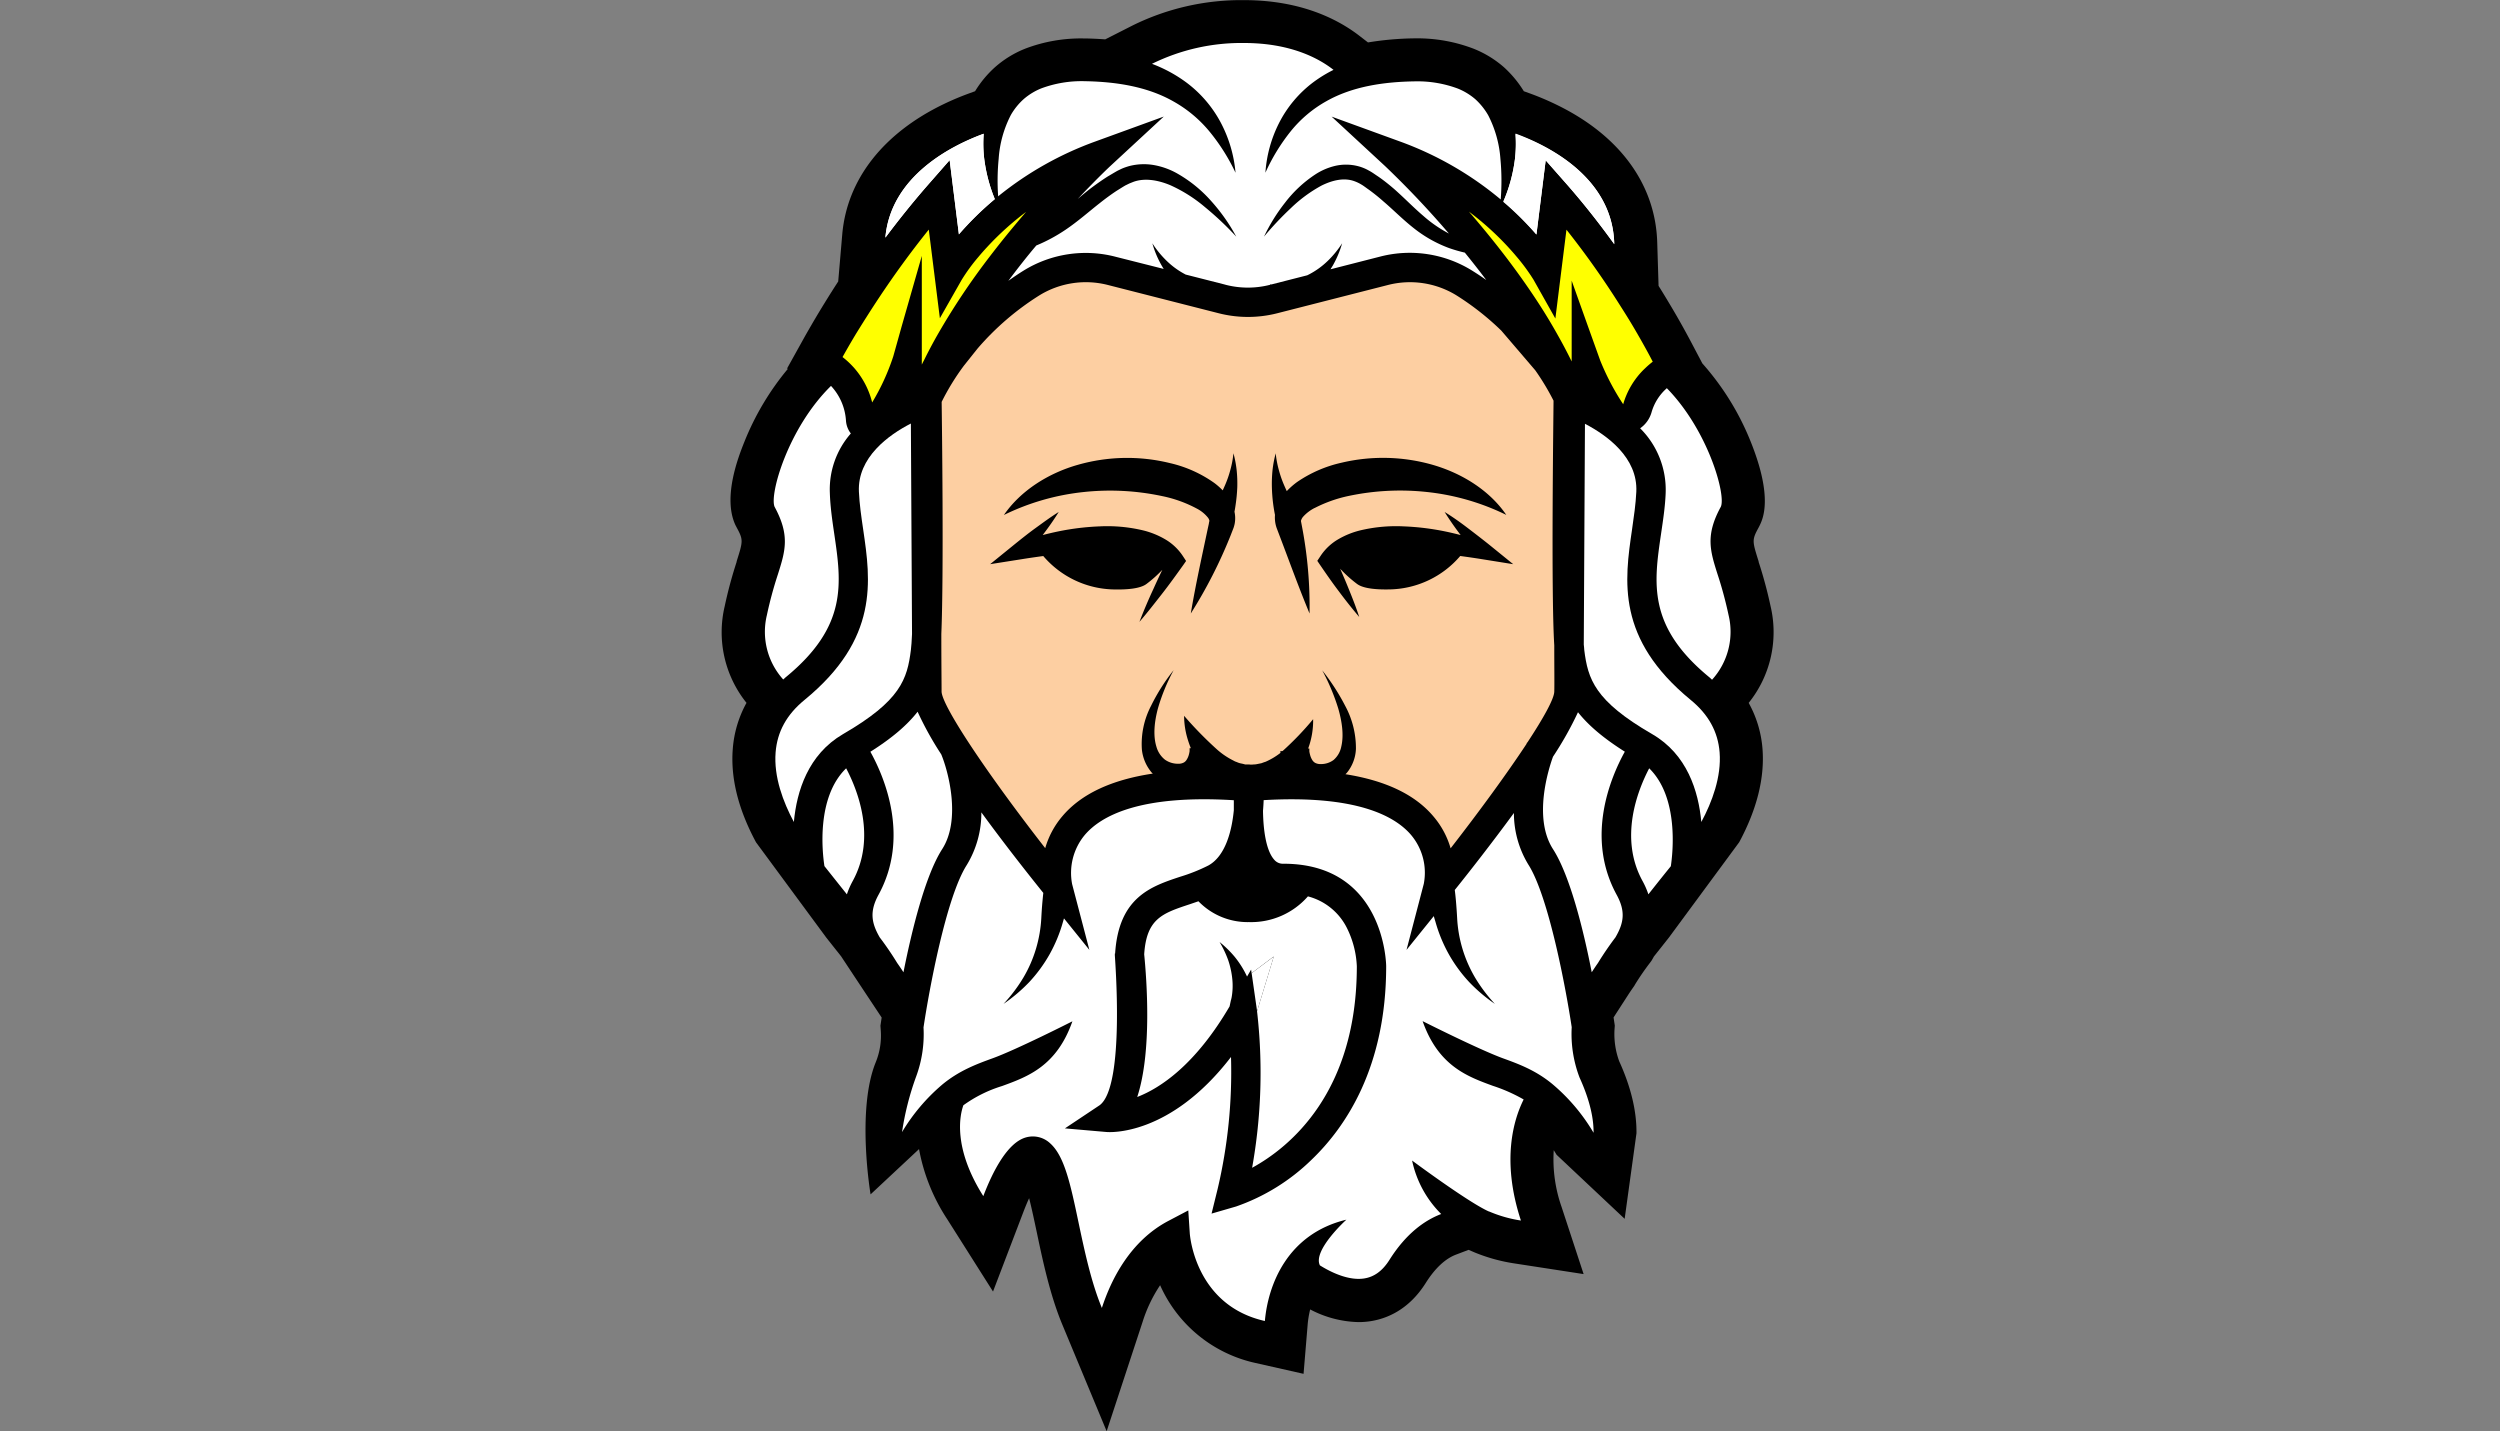 <svg style="" viewBox="0 0 613.36 351.12" xmlns="http://www.w3.org/2000/svg" data-name="Calque 1" id="Calque_1"><rect x="0" y="0" width="613.36" height="351.12" fill="#808080" stroke="none"/><defs><style>.cls-1{fill:#fff;}.cls-2{fill:#ff0;}.cls-3{fill:#fdcfa2;}.cls-4{fill:none;stroke:#fff;stroke-miterlimit:10;stroke-width:9px;}</style></defs><title>zeus-vecto</title><path class="XcpgeBkj_0" transform="translate(-114.85 -122.08)" d="M543.88,294.53a27.7,27.7,0,0,0,5.37-23.72,106.21,106.21,0,0,0-2.93-10.87l0-.12c-1.57-5-1.67-5.26,0-8.32l.3-.59c.78-1.67,3.16-6.76-2.06-20a65.56,65.56,0,0,0-12.05-19.67l-2.79-5.29c-1.24-2.35-2.68-4.94-4.17-7.49-1.18-2-2.45-4.13-3.78-6.24l-.33-10.69c-.42-14-8.94-25.87-24-33.41a67.76,67.76,0,0,0-7.16-3.09l-1.57-.57a27.09,27.09,0,0,0-4.84-5.85,25.67,25.67,0,0,0-7.11-4.43l-.24-.1A38.58,38.58,0,0,0,462,131.49h-.14a75.21,75.21,0,0,0-11.38,1l-2-1.54c-5.14-4-14.25-8.84-28.45-8.84a60.25,60.25,0,0,0-27.37,6.25l-6.65,3.38c-1.59-.12-3.25-.2-4.95-.23h-.43a38.41,38.41,0,0,0-14.23,2.5l-.27.11a25.25,25.25,0,0,0-7.12,4.41,26.29,26.29,0,0,0-4.93,5.93l-1.59.58c-2.07.76-4.11,1.62-6.06,2.56-14.88,7.16-23.73,18.48-24.93,31.88l-1,11.66c-1.62,2.48-3.18,5-4.64,7.41-1.58,2.63-2.78,4.74-3.5,6l-4.4,7.92.17.13a66.47,66.47,0,0,0-10.65,17.88c-1.34,3.35-5.42,13.55-2.19,20.44l.29.56c1.67,3.06,1.57,3.36,0,8.33l0,.12a105.89,105.89,0,0,0-2.92,10.85A27.65,27.65,0,0,0,298,294.52a27.58,27.58,0,0,0-3.37,11.34c-.56,7.11,1.36,14.8,5.71,22.88l17.26,23.41,3.63,4.58c.12.21,9.93,15,9.93,15l-.3,2,.08,1.14a17.29,17.29,0,0,1-1.24,7.85c-4.76,11.72-1.26,32.39-1.26,32.39L340.33,404a46.39,46.39,0,0,0,6.9,17.18l11.25,17.77,7.5-19.65c.45-1.17.9-2.26,1.36-3.25.67,2.63,1.31,5.7,1.85,8.23,1.45,6.9,3.26,15.5,6.29,22.77l10.88,26.17,8.85-26.92a34.92,34.92,0,0,1,4.27-8.9,33.45,33.45,0,0,0,23.4,19.08l11.79,2.66,1-12a24.31,24.31,0,0,1,.62-3.8,26.59,26.59,0,0,0,11.86,3.11,19.07,19.07,0,0,0,2.86-.21c3.88-.58,9.4-2.67,13.63-9.38,2.29-3.63,4.82-6,7.52-7l3-1.14,1.51.65a42.28,42.28,0,0,0,9.71,2.68l17,2.62L498,418.27a35.42,35.42,0,0,1-1.95-14q.36.56.7,1.13l16.7,15.71,2.9-21c.06-5.41-1.37-11.37-4.24-17.66a19.49,19.49,0,0,1-1.16-7.61l.08-1.14-.3-2,3.49-5.4c.41-.64.83-1.26,1.28-1.9l.3-.43.24-.42a63.46,63.46,0,0,1,3.64-5.28l.36-.49.28-.48c.11-.2.23-.4.3-.54l3.68-4.65,17.26-23.41c4.34-8.07,6.26-15.77,5.71-22.88A27.57,27.57,0,0,0,543.88,294.53Z"></path><path transform="translate(-114.85 -122.08)" d="M491.81,179.58l2.27-18.21,5.28,6c4.29,4.9,8.14,9.85,11.54,14.56,0-.05,0-.1,0-.15-.49-16.22-16.22-24-24.22-26.93a32.1,32.1,0,0,1-.14,6.22,38.3,38.3,0,0,1-2.84,10.41A75.69,75.69,0,0,1,491.81,179.58Z" class="cls-1 XcpgeBkj_1"></path><path transform="translate(-114.85 -122.08)" d="M347.84,161.37l2.27,18.21a75.72,75.72,0,0,1,8.81-8.65,38.76,38.76,0,0,1-2.59-9.85,31.9,31.9,0,0,1-.13-6.17c-7.75,2.85-22.77,10.29-24.12,25.49,3.13-4.19,6.63-8.58,10.49-13Z" class="cls-1 XcpgeBkj_2"></path><path d="M312.52,234.67L308.42,248.1L307.08,238.75L312.52,234.67Z" class="cls-1 XcpgeBkj_3"></path><path transform="translate(-114.85 -122.08)" d="M357.12,182.6c-.82.88-1.55,1.71-2.2,2.49a45,45,0,0,0-4.13,5.65l-5.35,9.41-2.72-21.74c-4.59,5.71-8.56,11.25-11.84,16.16-2.35,3.52-4.34,6.7-6,9.38-1.4,2.33-2.52,4.29-3.32,5.73a20.55,20.55,0,0,1,2.62,2.42l.15.16a20.21,20.21,0,0,1,4.5,8.56A55,55,0,0,0,334,209.54l.1-.35,2-7.15,4.91-17.17v25.66q0,.53,0,1c.17-.34.34-.69.51-1q1.59-3.23,3.39-6.39a171.27,171.27,0,0,1,12.83-19.2q1.2-1.57,2.39-3.07c2.21-2.78,4.39-5.4,6.47-7.81A71.61,71.61,0,0,0,357.12,182.6Z" class="cls-2 XcpgeBkj_4"></path><path transform="translate(-114.85 -122.08)" d="M516.43,203.73c-1.15-2-2.48-4.18-4-6.55a210.51,210.51,0,0,0-13.26-18.75l-2.72,21.8-2.72-4.83-2.63-4.68-.07-.11a47.31,47.31,0,0,0-4.2-5.69l-.72-.84A71.05,71.05,0,0,0,475.24,174c2.51,2.9,5.17,6.11,7.84,9.54l1.15,1.49c1.89,2.48,3.78,5.07,5.62,7.75q1.56,2.26,3.06,4.61,2.1,3.28,4,6.68c1.19,2.1,2.33,4.23,3.39,6.39l.15.3V190.94l4,11.21,2.51,7,.48,1.34a60.4,60.4,0,0,0,5.65,10.77h0a19.59,19.59,0,0,1,5.11-8.57l.36-.34a21.74,21.74,0,0,1,1.78-1.53C519.47,209.12,518.14,206.68,516.43,203.73Z" class="cls-2 XcpgeBkj_5"></path><path transform="translate(-114.85 -122.08)" d="M510.89,181.82V182c-3.39-4.71-7.24-9.66-11.53-14.56l-5.29-6-2.27,18.21a75,75,0,0,0-8.13-8.05,38.12,38.12,0,0,0,2.85-10.4,32.55,32.55,0,0,0,.13-6.22C494.66,157.81,510.4,165.6,510.89,181.82Z" class="cls-1 XcpgeBkj_6"></path><path transform="translate(-114.85 -122.08)" d="M358.92,170.93a77.93,77.93,0,0,0-8.81,8.64l-2.27-18.21-5.29,6c-3.85,4.41-7.35,8.8-10.49,13,1.35-15.19,16.37-22.64,24.13-25.48a31.93,31.93,0,0,0,.13,6.16A39.08,39.08,0,0,0,358.92,170.93Z" class="cls-1 XcpgeBkj_7"></path><path transform="translate(-114.85 -122.08)" d="M534.89,288.85c-.23-.2-.43-.42-.67-.61-15.17-12.47-13.63-23-11.84-35.19.47-3.22,1-6.57,1.13-10a21.25,21.25,0,0,0-6.26-15.89,7.17,7.17,0,0,0,2.8-3.93,12.42,12.42,0,0,1,3.75-5.91c10.15,10.39,14.57,26.25,13.24,29.1-3.82,7-2.62,10.8-.8,16.55a96.41,96.41,0,0,1,2.7,10A17.5,17.5,0,0,1,534.89,288.85Z" class="cls-1 XcpgeBkj_8"></path><path transform="translate(-114.85 -122.08)" d="M324.1,338.16a20,20,0,0,0-1.47,3.34c-2.4-3-4.46-5.61-5.51-6.92-.53-3.44-2-16.89,5.33-24C325.31,316,329.86,327.57,324.1,338.16Z" class="cls-1 XcpgeBkj_9"></path><path transform="translate(-114.85 -122.08)" d="M346,330.42c-4.17,6.51-7.46,20-9.49,30.2-.5-.78-1-1.52-1.52-2.25a76.22,76.22,0,0,0-4.3-6.3c-2.07-3.58-2.52-6.39-.3-10.46,7.68-14.07,1.55-28.71-2-35.09,5.38-3.39,9.06-6.58,11.59-9.82a80.12,80.12,0,0,0,5.8,10.46C347.52,311.33,350.68,323.18,346,330.42Z" class="cls-1 XcpgeBkj_10"></path><path transform="translate(-114.85 -122.08)" d="M338.61,277.63c-.07,1.7-.17,3-.28,3.92-.89,7.16-2.53,12.46-16.65,20.64-8.57,5-11.36,14-12.06,21.56-2.65-4.93-4.95-11.09-4.48-17.07.4-5.08,2.72-9.3,7.1-12.88,18.31-15,16.23-29.26,14.39-41.79-.47-3.2-.91-6.22-1.05-9.26-.41-8.45,7.35-14,12.75-16.76C338.4,236.7,338.54,261.49,338.61,277.63Z" class="cls-1 XcpgeBkj_11"></path><path transform="translate(-114.85 -122.08)" d="M319.52,253c1.79,12.19,3.33,22.72-11.84,35.19-.24.19-.44.41-.67.6A17.46,17.46,0,0,1,303,273a96.41,96.41,0,0,1,2.7-10c1.82-5.75,3-9.54-.79-16.54-1.37-2.91,3.25-19.33,13.82-29.7a13.75,13.75,0,0,1,3.68,8.61,5.73,5.73,0,0,0,1.19,3.06,20.8,20.8,0,0,0-5.15,14.66C318.56,246.48,319.05,249.82,319.52,253Z" class="cls-1 XcpgeBkj_12"></path><path transform="translate(-114.85 -122.08)" d="M458.34,156.8l-16.79-6.11,13.11,12.13a224.85,224.85,0,0,1,15.67,16.56A31.86,31.86,0,0,1,464,175c-2.35-2-4.59-4.33-7.08-6.53-1.26-1.08-2.58-2.15-4-3.12-.73-.47-1.34-.95-2.19-1.4a10.72,10.72,0,0,0-2.65-1.09,11.8,11.8,0,0,0-5.67-.08,15.37,15.37,0,0,0-4.91,2.13,30.34,30.34,0,0,0-7.36,6.88,43.54,43.54,0,0,0-5.17,8.34,78.39,78.39,0,0,1,6.6-7,34.56,34.56,0,0,1,7.47-5.5c2.66-1.33,5.51-2,8-1.13a9.17,9.17,0,0,1,1.77.83c.58.32,1.23.85,1.85,1.27a45.84,45.84,0,0,1,3.62,2.91c2.36,2,4.66,4.36,7.31,6.45a31.38,31.38,0,0,0,8.83,5,36.51,36.51,0,0,0,3.82,1.1c1.74,2.15,3.51,4.39,5.26,6.72-1.11-.79-2.27-1.56-3.48-2.31A29,29,0,0,0,453.59,185l-12.31,3.15c.2-.34.42-.67.61-1a25.1,25.1,0,0,0,2.25-5.39,24.05,24.05,0,0,1-3.58,4.37,19.44,19.44,0,0,1-4.39,3.19l-.59.3-8.77,2.24-.35,0v.11l-.07,0a21.82,21.82,0,0,1-10.76,0l-.43-.12h0l-9.46-2.41-.2-.11a19.43,19.43,0,0,1-4.39-3.19,24.06,24.06,0,0,1-3.58-4.37,23.94,23.94,0,0,0,2.25,5.39c.17.31.36.61.54.9l-11.87-3A29,29,0,0,0,366,188.46c-1.31.81-2.57,1.67-3.76,2.52,2.29-3.06,4.6-6,6.86-8.67a40.47,40.47,0,0,0,7.17-3.86c3.06-2.06,5.73-4.45,8.43-6.56,1.34-1.07,2.71-2.07,4.11-3,.71-.43,1.44-.91,2.13-1.31l1-.49,1-.4c2.79-1,6-.43,9,.81a35.9,35.9,0,0,1,8.56,5.41,76.17,76.17,0,0,1,7.66,7.23A44.82,44.82,0,0,0,412,171.4a32.59,32.59,0,0,0-8.56-6.89,18.05,18.05,0,0,0-5.48-1.93,14.29,14.29,0,0,0-6.08.25c-.49.14-1,.31-1.46.49s-.92.43-1.39.65c-.84.47-1.61.95-2.41,1.41-1.56,1-3.06,2.06-4.49,3.16-1,.78-1.93,1.56-2.86,2.35,4.7-5,7.91-8,8-8.08l13.11-12.13-16.79,6.11a82.27,82.27,0,0,0-23.85,13.46,55.12,55.12,0,0,1,.13-9.24,27.32,27.32,0,0,1,3-10.74,15.75,15.75,0,0,1,3.19-3.92,15.29,15.29,0,0,1,4.27-2.59A28.37,28.37,0,0,1,380.94,142c7.65.13,15.38,1.29,21.87,5a31.21,31.21,0,0,1,8.71,7.26,48.69,48.69,0,0,1,6.46,10.2,32.26,32.26,0,0,0-3.54-12.14,29.57,29.57,0,0,0-8.52-10,34.7,34.7,0,0,0-8.44-4.58,49.54,49.54,0,0,1,22.59-5.11c11.4,0,18.33,3.75,21.95,6.59a32.68,32.68,0,0,0-4.91,3,28.89,28.89,0,0,0-8.46,10.06,31.69,31.69,0,0,0-3.34,12.17,47.31,47.31,0,0,1,6.29-10.26,30,30,0,0,1,8.63-7.26c6.46-3.67,14.2-4.78,21.8-4.89a28.33,28.33,0,0,1,10.54,1.79,15.43,15.43,0,0,1,4.24,2.59,16.29,16.29,0,0,1,3.16,3.94,27.58,27.58,0,0,1,3,10.72,57.2,57.2,0,0,1,.07,9.94A82.19,82.19,0,0,0,458.34,156.8Z" class="cls-1 XcpgeBkj_13"></path><path transform="translate(-114.85 -122.08)" d="M532.26,323.75c-.7-7.59-3.49-16.6-12.06-21.56-14.12-8.17-15.76-13.48-16.66-20.64,0-.37-.08-.83-.12-1.34.07-15.93.22-42.81.29-54.16,5.39,2.82,13,8.28,12.6,16.7-.14,3-.59,6.06-1.05,9.26-1.83,12.54-3.92,26.75,14.39,41.79,4.37,3.58,6.7,7.8,7.1,12.88C537.21,312.66,534.91,318.83,532.26,323.75Z" class="cls-1 XcpgeBkj_14"></path><path transform="translate(-114.85 -122.08)" d="M524.78,334.6c-1.05,1.29-3.12,3.87-5.51,6.9a20,20,0,0,0-1.47-3.34c-5.73-10.52-1.2-22.1,1.67-27.58C526.74,317.7,525.29,331.16,524.78,334.6Z" class="cls-1 XcpgeBkj_15"></path><path transform="translate(-114.85 -122.08)" d="M511.48,341.6c2.23,4.08,1.79,6.88-.29,10.46a76.22,76.22,0,0,0-4.3,6.3c-.52.73-1,1.47-1.52,2.25-2-10.25-5.32-23.7-9.5-30.2-4.9-7.63-1.13-19.56,0-22.68A84.36,84.36,0,0,0,502,296.82c2.53,3.19,6.18,6.33,11.49,9.68C509.95,312.89,503.81,327.53,511.48,341.6Z" class="cls-1 XcpgeBkj_16"></path><path transform="translate(-114.85 -122.08)" d="M447.74,359.15c0,31-16.49,44.41-25.69,49.44a132.13,132.13,0,0,0,1.21-38.4l4.1-13.44-5.44,4.09-.12-.87-1,1.71a3,3,0,0,0-.16-.35,23.12,23.12,0,0,0-2.89-4.53,26.18,26.18,0,0,0-3.69-3.61,25.58,25.58,0,0,1,2.13,4.49,20.67,20.67,0,0,1,1,4.65,16.23,16.23,0,0,1-.17,4.47l-.11.49a3.65,3.65,0,0,0-.13.5l-.26,1.21c-8.37,14.29-16.92,20-22.66,22.22,3.67-11.13,2.31-28.95,1.71-35,.56-8.74,4.45-10.06,11.09-12.26l2.22-.76a16.77,16.77,0,0,0,12.39,5.11A18.49,18.49,0,0,0,435.74,342a14.87,14.87,0,0,1,9.58,7.78A23.29,23.29,0,0,1,447.74,359.15Z" class="cls-1 XcpgeBkj_17"></path><path transform="translate(-114.85 -122.08)" d="M505.82,400a46.28,46.28,0,0,0-9.91-11.79c-4.15-3.51-8.49-5.09-12.31-6.48-5.92-2.16-19.72-9.12-19.72-9.12,3.86,11,11,13.59,17.26,15.88a40.15,40.15,0,0,1,7.53,3.34c-2.39,4.77-5.56,14.86-.67,29.7a31.82,31.82,0,0,1-7.73-2.19v0l-.2-.06C475,417,461.3,406.81,461.3,406.81a26.08,26.08,0,0,0,7.14,13.12c-4.06,1.55-8.61,4.78-12.68,11.23-1.71,2.72-3.76,4.22-6.27,4.59-3.66.55-7.89-1.39-10.81-3.22-1.82-3.67,6.5-11.21,6.5-11.21-14.51,3.49-19.22,16-20,24.86-17-3.82-18.39-20.83-18.43-21.6l-.36-5.53-4.9,2.58c-9.26,4.88-14,14.24-16.3,21.35-2.64-6.34-4.29-14.18-5.71-20.89-2-9.53-3.48-16.41-7-19.52a6.2,6.2,0,0,0-6-1.41c-4.48,1.32-8.07,8.32-10.38,14.38-7.63-12.06-5.69-20.08-4.89-22.29a32.48,32.48,0,0,1,9.5-4.72c6.28-2.29,13.4-4.88,17.25-15.88,0,0-13.78,7-19.7,9.12-3.82,1.39-8.16,3-12.32,6.48a46.69,46.69,0,0,0-9.78,11.58,69.22,69.22,0,0,1,3.48-13.68,30,30,0,0,0,1.79-12c1.37-9.17,5.57-32,10.62-39.86a24.62,24.62,0,0,0,3.57-12.9c5.83,8,11.76,15.49,15.2,19.76-.08.7-.14,1.37-.2,2-.13,1.39-.22,2.83-.29,4.15a32.49,32.49,0,0,1-1.29,7.5,31.79,31.79,0,0,1-3.13,7.16,38.14,38.14,0,0,1-4.85,6.42,40.08,40.08,0,0,0,6.29-5.33,35.79,35.79,0,0,0,5-6.82,36.51,36.51,0,0,0,3.3-8c.08-.29.17-.55.24-.83l6.23,7.73L377.89,339A14.57,14.57,0,0,1,380.94,327c4-4.77,13.62-10,36.62-8.59,0,.75,0,1.58,0,2.46-.49,5.14-2.09,11.3-6.28,13.57a42.88,42.88,0,0,1-6.84,2.73c-7.12,2.36-15.13,5-16,18.85h-.07c0,.13,0,.28,0,.41,0,.71,2.58,32.16-3.73,36.81l-8.52,5.68,10.21.89c.71.06,15.55,1.09,30.54-18.41a125.07,125.07,0,0,1-3.28,32.38l-1.49,6.05,6-1.74a50,50,0,0,0,18.6-11.54c8.32-8,18.24-22.64,18.24-47.44,0-.25-.29-25.12-25.21-25.12a2.75,2.75,0,0,1-2.27-1c-2-2.24-2.68-7.31-2.74-12,.08-.92.13-1.81.16-2.6,22.62-1.31,32.15,3.84,36.15,8.52a14.37,14.37,0,0,1,3.14,12l-4.24,16.22,6.69-8.29c.13.46.26.91.41,1.39a36.51,36.51,0,0,0,3.3,8,35.79,35.79,0,0,0,5,6.82,40,40,0,0,0,6.28,5.33,38.74,38.74,0,0,1-4.84-6.42,32,32,0,0,1-4.42-14.66c-.07-1.32-.17-2.76-.29-4.15-.08-.91-.17-1.8-.29-2.72,3.48-4.33,9-11.37,14.51-18.89a24.32,24.32,0,0,0,3.56,12.69c5,7.85,9.25,30.7,10.62,39.86a30.06,30.06,0,0,0,1.79,12l.13.35C505.06,392.31,505.86,396.77,505.82,400Z" class="cls-1 XcpgeBkj_18"></path><path transform="translate(-114.85 -122.08)" d="M496,220.38a59.61,59.61,0,0,0-4.49-7.46l-8.32-9.72a66.71,66.71,0,0,0-11-8.65A21.73,21.73,0,0,0,455.38,192l-27.18,6.94a29,29,0,0,1-14.33,0L386.67,192a21.73,21.73,0,0,0-16.82,2.55,66.89,66.89,0,0,0-15.21,13.1l-3.26,4.09a58.07,58.07,0,0,0-5.5,8.94c.06,4.46.55,41.88-.08,56.93,0,6.84.06,12.14.06,14.16.13,3.56,11.09,20,25.43,38.4a21,21,0,0,1,4.15-7.77c4.61-5.5,12.08-9,22.23-10.52,0-.06-.12-.11-.18-.17a10.37,10.37,0,0,1-2.49-5.77,20.26,20.26,0,0,1,2.25-10.68,47.78,47.78,0,0,1,5.55-8.76,46.92,46.92,0,0,0-3.86,9.38c-.85,3.19-1.23,6.58-.38,9.36a6.17,6.17,0,0,0,2.1,3.22,5.53,5.53,0,0,0,3.3,1,2.67,2.67,0,0,0,1.33-.3,1.88,1.88,0,0,0,.72-.72,4.3,4.3,0,0,0,.54-1.28,5.76,5.76,0,0,0,.16-.81c0-.14,0-.29,0-.42s0-.32,0-.29l.31,0c-.25-.6-.47-1.21-.66-1.82a20,20,0,0,1-1-6.12,93.17,93.17,0,0,0,8,8.19,18.3,18.3,0,0,0,4,2.74l.49.26.49.18a4.2,4.2,0,0,0,1,.32,9.34,9.34,0,0,1,1,.25l1,0a3.3,3.3,0,0,0,1,0,4.49,4.49,0,0,0,1-.11l1-.2c.32-.12.65-.25,1-.35A17.22,17.22,0,0,0,429,306.8c0-.12,0-.24-.07-.4l.6-.06a73.77,73.77,0,0,0,7.49-7.81,19.74,19.74,0,0,1-1.22,7.19l.29,0s0,.18,0,.29,0,.28,0,.42a6.18,6.18,0,0,0,.17.81,4.44,4.44,0,0,0,.53,1.28,2,2,0,0,0,.72.72,2.75,2.75,0,0,0,1.32.3,5.16,5.16,0,0,0,3.2-1,5.8,5.8,0,0,0,1.89-3.26c.68-2.84.17-6.22-.74-9.38a51.93,51.93,0,0,0-3.93-9.35,52.73,52.73,0,0,1,5.62,8.68,21.85,21.85,0,0,1,2.65,10.55,9.91,9.91,0,0,1-2.22,5.9c-.11.13-.24.23-.35.35,9.85,1.56,17.12,5,21.65,10.43a20.94,20.94,0,0,1,4.15,7.75c7-9,13.8-18.3,18.6-25.58l.14-.35.07,0c4-6.08,6.56-10.7,6.62-12.49s0-5.9,0-11.39C495.36,267.51,496,223.12,496,220.38Zm-90.85,40.34c-1.7,2.37-3.4,4.75-5.21,7.06s-3.61,4.64-5.54,6.87q1.6-4.14,3.45-8.11c.7-1.57,1.43-3.12,2.17-4.66a30.54,30.54,0,0,1-3.9,3.48c-1.53,1.15-4.82,1.43-8.31,1.33a23.34,23.34,0,0,1-17-8.19c-1.76.24-3.52.49-5.25.77l-7.79,1.23,5.78-4.69c1.77-1.43,3.54-2.85,5.39-4.19s3.69-2.7,5.66-3.93c-1.23,2-2.55,3.85-3.93,5.66,1.23-.31,2.46-.61,3.72-.87a62.29,62.29,0,0,1,10.31-1.26,37.74,37.74,0,0,1,10.66,1,20.18,20.18,0,0,1,5.26,2.12,13.11,13.11,0,0,1,4.37,4.06l.86,1.31ZM418,245.93c-.08.58-.17,1.14-.28,1.7a7.32,7.32,0,0,1,.06,2.89,7.92,7.92,0,0,1-.29,1.08l-.26.67-.49,1.26A116.77,116.77,0,0,1,407,272.6c1.19-7.08,2.73-14,4.16-20.78l.28-1.27c0-.2.1-.47.11-.6a1.19,1.19,0,0,0,0-.22,2.11,2.11,0,0,0-.4-.73,8.52,8.52,0,0,0-2.61-2.11A31.16,31.16,0,0,0,400,243.8a61.19,61.19,0,0,0-19.31-1,58.3,58.3,0,0,0-19.54,5.63c4.13-6,10.93-10.27,18.18-12.32a44,44,0,0,1,22.61-.4,30.58,30.58,0,0,1,10.9,4.91,17.88,17.88,0,0,1,2,1.77c.2-.46.41-.9.6-1.35a26.67,26.67,0,0,0,1.29-3.75,24.06,24.06,0,0,0,.74-4,26.9,26.9,0,0,1,.78,4.1,31.15,31.15,0,0,1,.16,4.24A39.74,39.74,0,0,1,418,245.93Zm19.36.79a9.7,9.7,0,0,0-2.77,2.11,2.36,2.36,0,0,0-.47.77.72.72,0,0,0-.06.47l.25,1.32a104.08,104.08,0,0,1,1.83,21.21c-2.73-6.58-5.09-13.17-7.55-19.6l-.46-1.21a7.6,7.6,0,0,1-.47-2.11,7.35,7.35,0,0,1,0-1.26c-.17-.84-.3-1.64-.42-2.49a39.82,39.82,0,0,1-.34-4.29,33.2,33.2,0,0,1,.16-4.24,26.9,26.9,0,0,1,.78-4.1,24.06,24.06,0,0,0,.74,4,26.63,26.63,0,0,0,1.29,3.75c.22.52.44,1,.68,1.53l.1-.11a17.91,17.91,0,0,1,2.48-2.16A31.41,31.41,0,0,1,444,235.6a44.22,44.22,0,0,1,22.41.54c7.18,2.09,13.9,6.27,18,12.27a58.12,58.12,0,0,0-19.37-5.61,61.08,61.08,0,0,0-19.18.93A33.07,33.07,0,0,0,437.39,246.72Zm41,12.54c-1.73-.28-3.49-.53-5.25-.77a23.34,23.34,0,0,1-17,8.19c-3.49.1-6.77-.18-8.31-1.33a30.8,30.8,0,0,1-4.15-3.74c.63,1.44,1.26,2.89,1.85,4.35,1,2.45,2,4.94,2.83,7.49q-2.61-3.07-5-6.29c-1.61-2.12-3.12-4.3-4.61-6.48l-.68-1,.85-1.28a13.11,13.11,0,0,1,4.37-4.06,20.18,20.18,0,0,1,5.26-2.12,37.74,37.74,0,0,1,10.66-1,62.29,62.29,0,0,1,10.31,1.26c1.26.26,2.48.56,3.72.87-1.38-1.81-2.7-3.69-3.93-5.66,2,1.23,3.85,2.55,5.66,3.93s3.62,2.77,5.39,4.19l5.78,4.69Z" class="cls-3 XcpgeBkj_19"></path><path d="M49.21,26.79L6.4,147.82L77.46,146.62L11.46,324.11L132.96,112.11L74.46,112.17L120.46,26.61L49.21,26.79Z" class="cls-4 XcpgeBkj_20"></path><path d="M564.15,16.79L606.96,137.82L535.9,136.62L601.9,314.11L480.4,102.11L538.9,102.17L492.9,16.61L564.15,16.79Z" class="cls-4 XcpgeBkj_21"></path><style data-made-with="vivus-instant">.XcpgeBkj_0{stroke-dasharray:1140 1142;stroke-dashoffset:1141;animation:XcpgeBkj_draw_0 1800ms ease-in-out 0ms infinite,XcpgeBkj_fade 1800ms linear 0ms infinite;}.XcpgeBkj_1{stroke-dasharray:113 115;stroke-dashoffset:114;animation:XcpgeBkj_draw_1 1800ms ease-in-out 0ms infinite,XcpgeBkj_fade 1800ms linear 0ms infinite;}.XcpgeBkj_2{stroke-dasharray:109 111;stroke-dashoffset:110;animation:XcpgeBkj_draw_2 1800ms ease-in-out 0ms infinite,XcpgeBkj_fade 1800ms linear 0ms infinite;}.XcpgeBkj_3{stroke-dasharray:31 33;stroke-dashoffset:32;animation:XcpgeBkj_draw_3 1800ms ease-in-out 0ms infinite,XcpgeBkj_fade 1800ms linear 0ms infinite;}.XcpgeBkj_4{stroke-dasharray:218 220;stroke-dashoffset:219;animation:XcpgeBkj_draw_4 1800ms ease-in-out 0ms infinite,XcpgeBkj_fade 1800ms linear 0ms infinite;}.XcpgeBkj_5{stroke-dasharray:206 208;stroke-dashoffset:207;animation:XcpgeBkj_draw_5 1800ms ease-in-out 0ms infinite,XcpgeBkj_fade 1800ms linear 0ms infinite;}.XcpgeBkj_6{stroke-dasharray:113 115;stroke-dashoffset:114;animation:XcpgeBkj_draw_6 1800ms ease-in-out 0ms infinite,XcpgeBkj_fade 1800ms linear 0ms infinite;}.XcpgeBkj_7{stroke-dasharray:109 111;stroke-dashoffset:110;animation:XcpgeBkj_draw_7 1800ms ease-in-out 0ms infinite,XcpgeBkj_fade 1800ms linear 0ms infinite;}.XcpgeBkj_8{stroke-dasharray:158 160;stroke-dashoffset:159;animation:XcpgeBkj_draw_8 1800ms ease-in-out 0ms infinite,XcpgeBkj_fade 1800ms linear 0ms infinite;}.XcpgeBkj_9{stroke-dasharray:67 69;stroke-dashoffset:68;animation:XcpgeBkj_draw_9 1800ms ease-in-out 0ms infinite,XcpgeBkj_fade 1800ms linear 0ms infinite;}.XcpgeBkj_10{stroke-dasharray:142 144;stroke-dashoffset:143;animation:XcpgeBkj_draw_10 1800ms ease-in-out 0ms infinite,XcpgeBkj_fade 1800ms linear 0ms infinite;}.XcpgeBkj_11{stroke-dasharray:221 223;stroke-dashoffset:222;animation:XcpgeBkj_draw_11 1800ms ease-in-out 0ms infinite,XcpgeBkj_fade 1800ms linear 0ms infinite;}.XcpgeBkj_12{stroke-dasharray:158 160;stroke-dashoffset:159;animation:XcpgeBkj_draw_12 1800ms ease-in-out 0ms infinite,XcpgeBkj_fade 1800ms linear 0ms infinite;}.XcpgeBkj_13{stroke-dasharray:846 848;stroke-dashoffset:847;animation:XcpgeBkj_draw_13 1800ms ease-in-out 0ms infinite,XcpgeBkj_fade 1800ms linear 0ms infinite;}.XcpgeBkj_14{stroke-dasharray:221 223;stroke-dashoffset:222;animation:XcpgeBkj_draw_14 1800ms ease-in-out 0ms infinite,XcpgeBkj_fade 1800ms linear 0ms infinite;}.XcpgeBkj_15{stroke-dasharray:67 69;stroke-dashoffset:68;animation:XcpgeBkj_draw_15 1800ms ease-in-out 0ms infinite,XcpgeBkj_fade 1800ms linear 0ms infinite;}.XcpgeBkj_16{stroke-dasharray:141 143;stroke-dashoffset:142;animation:XcpgeBkj_draw_16 1800ms ease-in-out 0ms infinite,XcpgeBkj_fade 1800ms linear 0ms infinite;}.XcpgeBkj_17{stroke-dasharray:289 291;stroke-dashoffset:290;animation:XcpgeBkj_draw_17 1800ms ease-in-out 0ms infinite,XcpgeBkj_fade 1800ms linear 0ms infinite;}.XcpgeBkj_18{stroke-dasharray:1298 1300;stroke-dashoffset:1299;animation:XcpgeBkj_draw_18 1800ms ease-in-out 0ms infinite,XcpgeBkj_fade 1800ms linear 0ms infinite;}.XcpgeBkj_19{stroke-dasharray:1321 1323;stroke-dashoffset:1322;animation:XcpgeBkj_draw_19 1800ms ease-in-out 0ms infinite,XcpgeBkj_fade 1800ms linear 0ms infinite;}.XcpgeBkj_20{stroke-dasharray:861 863;stroke-dashoffset:862;animation:XcpgeBkj_draw_20 1800ms ease-in-out 0ms infinite,XcpgeBkj_fade 1800ms linear 0ms infinite;}.XcpgeBkj_21{stroke-dasharray:861 863;stroke-dashoffset:862;animation:XcpgeBkj_draw_21 1800ms ease-in-out 0ms infinite,XcpgeBkj_fade 1800ms linear 0ms infinite;}@keyframes XcpgeBkj_draw{100%{stroke-dashoffset:0;}}@keyframes XcpgeBkj_fade{0%{stroke-opacity:1;}77.778%{stroke-opacity:1;}100%{stroke-opacity:0;}}@keyframes XcpgeBkj_draw_0{22.222%{stroke-dashoffset: 1141}40.741%{ stroke-dashoffset: 0;}100%{ stroke-dashoffset: 0;}}@keyframes XcpgeBkj_draw_1{22.663%{stroke-dashoffset: 114}41.182%{ stroke-dashoffset: 0;}100%{ stroke-dashoffset: 0;}}@keyframes XcpgeBkj_draw_2{23.104%{stroke-dashoffset: 110}41.623%{ stroke-dashoffset: 0;}100%{ stroke-dashoffset: 0;}}@keyframes XcpgeBkj_draw_3{23.545%{stroke-dashoffset: 32}42.063%{ stroke-dashoffset: 0;}100%{ stroke-dashoffset: 0;}}@keyframes XcpgeBkj_draw_4{23.986%{stroke-dashoffset: 219}42.504%{ stroke-dashoffset: 0;}100%{ stroke-dashoffset: 0;}}@keyframes XcpgeBkj_draw_5{24.427%{stroke-dashoffset: 207}42.945%{ stroke-dashoffset: 0;}100%{ stroke-dashoffset: 0;}}@keyframes XcpgeBkj_draw_6{24.868%{stroke-dashoffset: 114}43.386%{ stroke-dashoffset: 0;}100%{ stroke-dashoffset: 0;}}@keyframes XcpgeBkj_draw_7{25.309%{stroke-dashoffset: 110}43.827%{ stroke-dashoffset: 0;}100%{ stroke-dashoffset: 0;}}@keyframes XcpgeBkj_draw_8{25.75%{stroke-dashoffset: 159}44.268%{ stroke-dashoffset: 0;}100%{ stroke-dashoffset: 0;}}@keyframes XcpgeBkj_draw_9{26.19%{stroke-dashoffset: 68}44.709%{ stroke-dashoffset: 0;}100%{ stroke-dashoffset: 0;}}@keyframes XcpgeBkj_draw_10{26.631%{stroke-dashoffset: 143}45.15%{ stroke-dashoffset: 0;}100%{ stroke-dashoffset: 0;}}@keyframes XcpgeBkj_draw_11{27.072%{stroke-dashoffset: 222}45.591%{ stroke-dashoffset: 0;}100%{ stroke-dashoffset: 0;}}@keyframes XcpgeBkj_draw_12{27.513%{stroke-dashoffset: 159}46.032%{ stroke-dashoffset: 0;}100%{ stroke-dashoffset: 0;}}@keyframes XcpgeBkj_draw_13{27.954%{stroke-dashoffset: 847}46.473%{ stroke-dashoffset: 0;}100%{ stroke-dashoffset: 0;}}@keyframes XcpgeBkj_draw_14{28.395%{stroke-dashoffset: 222}46.914%{ stroke-dashoffset: 0;}100%{ stroke-dashoffset: 0;}}@keyframes XcpgeBkj_draw_15{28.836%{stroke-dashoffset: 68}47.354%{ stroke-dashoffset: 0;}100%{ stroke-dashoffset: 0;}}@keyframes XcpgeBkj_draw_16{29.277%{stroke-dashoffset: 142}47.795%{ stroke-dashoffset: 0;}100%{ stroke-dashoffset: 0;}}@keyframes XcpgeBkj_draw_17{29.718%{stroke-dashoffset: 290}48.236%{ stroke-dashoffset: 0;}100%{ stroke-dashoffset: 0;}}@keyframes XcpgeBkj_draw_18{30.159%{stroke-dashoffset: 1299}48.677%{ stroke-dashoffset: 0;}100%{ stroke-dashoffset: 0;}}@keyframes XcpgeBkj_draw_19{30.6%{stroke-dashoffset: 1322}49.118%{ stroke-dashoffset: 0;}100%{ stroke-dashoffset: 0;}}@keyframes XcpgeBkj_draw_20{31.041%{stroke-dashoffset: 862}49.559%{ stroke-dashoffset: 0;}100%{ stroke-dashoffset: 0;}}@keyframes XcpgeBkj_draw_21{31.481%{stroke-dashoffset: 862}50%{ stroke-dashoffset: 0;}100%{ stroke-dashoffset: 0;}}</style></svg>